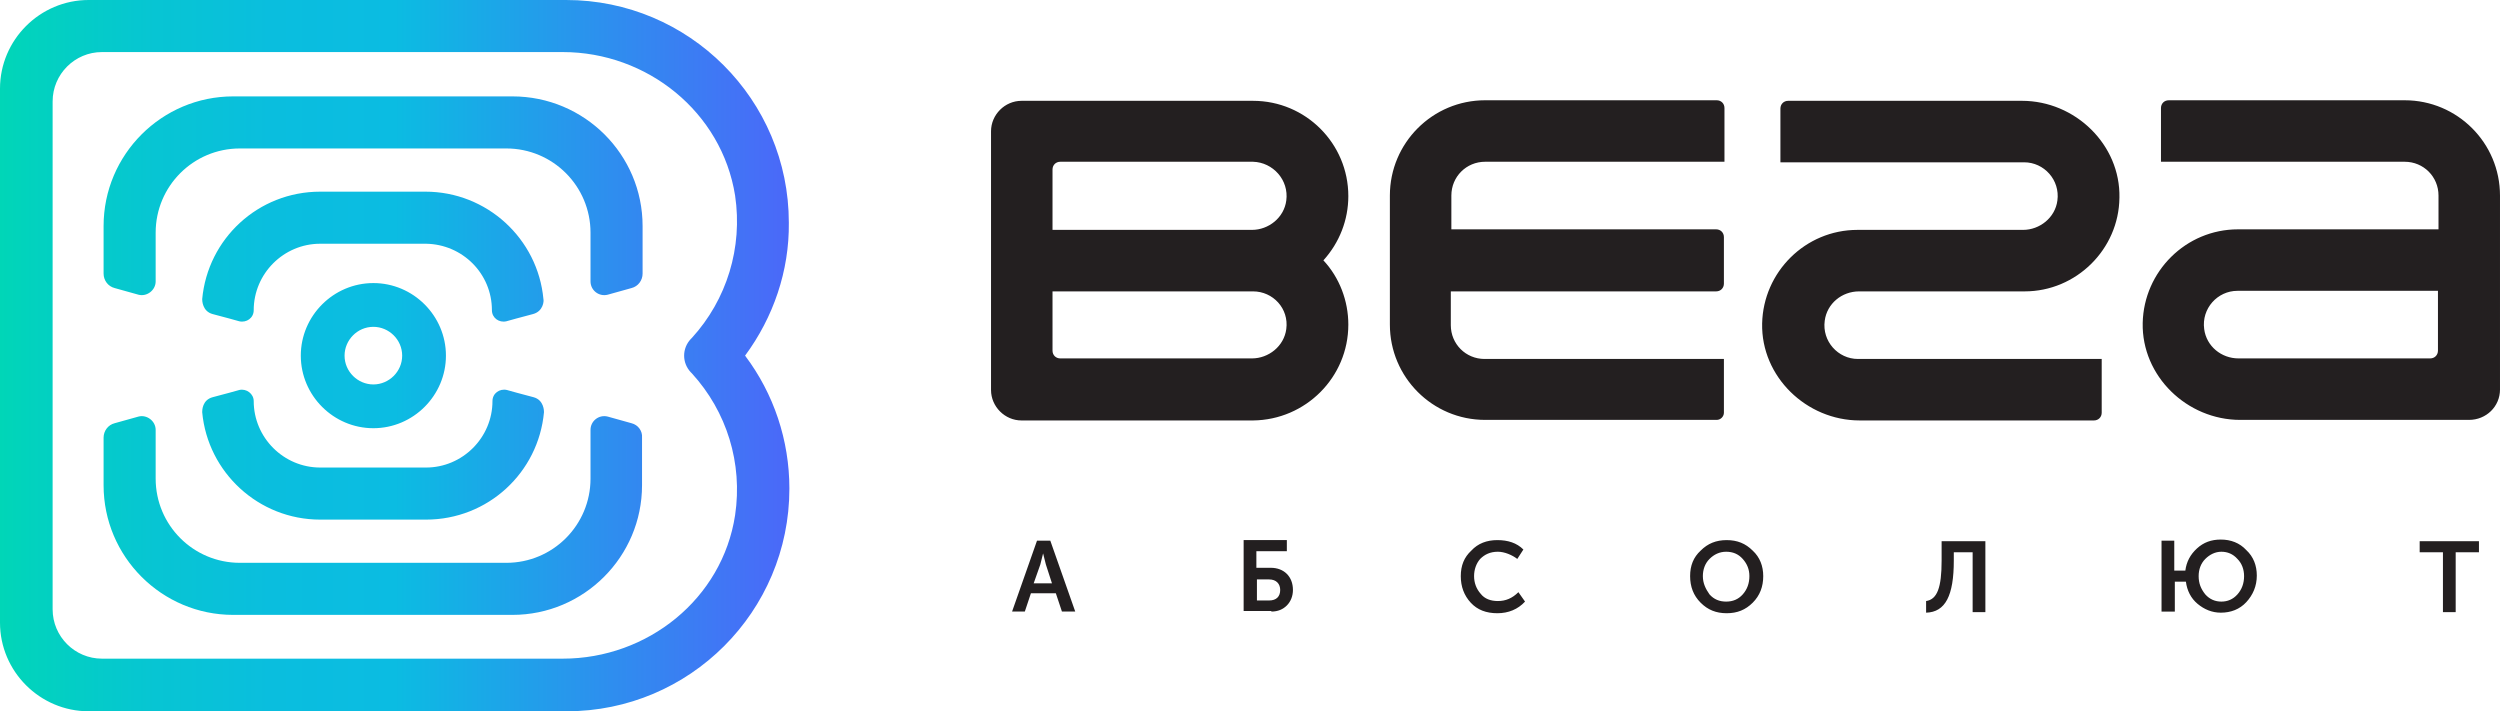 <?xml version="1.0" encoding="UTF-8"?> <svg xmlns="http://www.w3.org/2000/svg" viewBox="0 0 451.3 128.4"> <style>.st0{fill:#231F20;} .st1{fill:url(#SVGID_1_);} .st2{fill:url(#SVGID_2_);}</style> <path class="st0" d="M232.2 59.4c-.4 3.1-3.2 5.3-6.2 5.3h-34.6c-.8 0-1.4-.6-1.4-1.4V52.6h36.2c3.6 0 6.5 3.1 6 6.8m0-23.2c-.4 3.1-3.2 5.3-6.2 5.3h-36V30.6c0-.8.6-1.4 1.4-1.4h34.8c3.6.1 6.5 3.3 6 7m11.2 22.4c0-4.3-1.6-8.5-4.5-11.6 2.9-3.2 4.5-7.3 4.5-11.6 0-9.5-7.7-17.2-17.2-17.2h-41.8c-3 0-5.5 2.5-5.5 5.5v46.7c0 3 2.5 5.5 5.5 5.5h41.8c9.5-.1 17.2-7.8 17.2-17.3m67.8 15.9v-9.7H268c-3.4 0-6.1-2.7-6.1-6.1v-6.1h47.9c.8 0 1.4-.6 1.4-1.4v-8.4c0-.8-.6-1.4-1.4-1.4H262v-6.1c0-3.4 2.7-6.1 6.1-6.1h43.2v-9.7c0-.8-.6-1.4-1.4-1.4h-41.8c-9.5 0-17.2 7.7-17.2 17.2v23.3c0 9.5 7.7 17.2 17.2 17.2h41.8c.7 0 1.3-.6 1.3-1.3m71.4-38.8c.2-9.6-8-17.5-17.6-17.5h-42.2c-.8 0-1.4.6-1.4 1.4v9.7h44c3.6 0 6.5 3.2 6 6.9-.4 3.1-3.2 5.3-6.2 5.3h-29.9c-9.4 0-17 7.6-17.2 16.9-.2 9.6 8 17.5 17.6 17.5H378c.8 0 1.4-.6 1.4-1.4v-9.7h-44c-3.6 0-6.5-3.2-6-6.9.4-3.1 3.1-5.3 6.2-5.3h29.9c9.3 0 17-7.6 17.1-16.9m57.5 27.6c0 .8-.6 1.4-1.4 1.4h-34.6c-3.1 0-5.8-2.2-6.2-5.3-.5-3.7 2.4-6.9 6-6.9h36.2v10.8zm11.2 7v-35c0-9.5-7.7-17.2-17.2-17.2h-42.6c-.8 0-1.4.6-1.4 1.4v9.7h44c3.4 0 6.1 2.7 6.1 6.1v6.1H404c-9.4 0-17 7.6-17.2 16.9-.2 9.6 8 17.5 17.6 17.5h41.3c3.1 0 5.6-2.4 5.6-5.5M443.3 110.4V99.7h4.2v-2h-10.7v2h4.2v10.8h2.3zm-46.4-6.4c0-1.2.4-2.3 1.2-3.1.8-.8 1.8-1.3 2.9-1.3s2.1.4 2.9 1.3c.8.8 1.2 1.9 1.2 3.1 0 1.3-.4 2.4-1.2 3.3-.8.9-1.8 1.3-2.9 1.3s-2.1-.4-2.9-1.3c-.8-1-1.2-2-1.2-3.3m-4.3 6.4V105h2c.2 1.6.9 3 2.1 4 1.2 1 2.6 1.6 4.2 1.6 1.8 0 3.4-.6 4.6-1.9 1.2-1.3 1.9-2.9 1.9-4.8 0-1.8-.6-3.4-1.9-4.6-1.2-1.3-2.8-1.9-4.6-1.9-1.7 0-3.1.5-4.3 1.6-1.2 1.1-1.9 2.4-2.1 4h-2v-5.4h-2.3v12.8h2.4zm-44.9.2c3.5-.1 5-3.1 5-9.4v-1.5h3.4v10.8h2.3V97.7h-7.9v3.5c0 4.9-.8 7-2.8 7.3v2.1zm-40.3-6.6c0-1.2.4-2.3 1.2-3.1s1.8-1.3 3-1.3 2.2.4 3 1.3 1.2 1.9 1.2 3.1c0 1.3-.4 2.4-1.2 3.3-.8.9-1.8 1.3-3 1.3s-2.2-.4-3-1.3c-.7-1-1.2-2-1.2-3.3m-2.3 0c0 1.9.6 3.5 1.9 4.8 1.3 1.3 2.8 1.9 4.7 1.9s3.4-.6 4.7-1.9c1.3-1.3 1.9-2.9 1.9-4.8 0-1.8-.6-3.4-1.9-4.6-1.3-1.3-2.8-1.9-4.7-1.9s-3.4.6-4.7 1.9c-1.3 1.2-1.9 2.7-1.9 4.6m-41.4 0c0 1.9.6 3.5 1.8 4.8s2.8 1.9 4.8 1.9 3.7-.7 5-2.1l-1.2-1.7c-1.1 1.1-2.3 1.6-3.7 1.6-1.3 0-2.4-.4-3.1-1.3-.8-.9-1.2-2-1.2-3.2 0-1.2.4-2.3 1.1-3.1.8-.8 1.8-1.3 3.2-1.3 1.2 0 2.6.6 3.5 1.3l1.1-1.7c-1.2-1.2-2.8-1.7-4.7-1.7-1.9 0-3.5.6-4.7 1.9-1.3 1.2-1.9 2.7-1.9 4.6m-36.8.6h2.2c1.3 0 2 .8 2 1.9 0 1.2-.7 1.9-2 1.9h-2.2v-3.8zm2.6 5.8c1.2 0 2.1-.4 2.8-1.1.7-.7 1.1-1.7 1.1-2.8 0-1.2-.4-2.2-1.1-2.9-.7-.7-1.7-1.1-2.9-1.1h-2.6v-3h5.5v-2h-7.8v12.8h5zm-41.7-8.5c.1-.5.3-1.1.5-2l.5 2 1.1 3.4h-3.3l1.2-3.4zm-2.8 8.5l1.1-3.3h4.5l1.1 3.3h2.4l-4.5-12.8h-2.4l-4.5 12.8h2.3z"></path> <linearGradient id="SVGID_1_" gradientUnits="userSpaceOnUse" y1="64.205" x2="142.458" y2="64.205"> <stop offset="0" stop-color="#00D6B7"></stop> <stop offset=".053" stop-color="#02D1C0"></stop> <stop offset=".196" stop-color="#07C5D3"></stop> <stop offset=".343" stop-color="#0ABEDE"></stop> <stop offset=".5" stop-color="#0BBCE2"></stop> <stop offset="1" stop-color="#4B68F9"></stop> </linearGradient> <path class="st1" d="M116 40.8v8.6c0 1.2-.8 2.3-2 2.6l-4.3 1.2c-1.6.4-3.1-.8-3.1-2.4V42c0-8.4-6.8-15.2-15.2-15.2H43.3c-8.4 0-15.2 6.8-15.2 15.2v8.8c0 1.6-1.6 2.8-3.1 2.4L20.7 52c-1.2-.3-2-1.4-2-2.6v-8.6c0-12.9 10.5-23.4 23.4-23.4h50.4c13 0 23.5 10.5 23.5 23.4zM80.5 64.2c0 7.2-5.9 13.1-13.1 13.1s-13.1-5.9-13.1-13.1c0-7.2 5.9-13.1 13.1-13.1S80.5 57 80.5 64.2zm-7.9 0c0-2.9-2.4-5.2-5.2-5.2-2.9 0-5.2 2.4-5.2 5.2 0 2.9 2.4 5.2 5.2 5.2 2.8 0 5.2-2.3 5.2-5.2zM36.5 74.4c1 10.9 10.2 19.4 21.3 19.4h19.1c11.2 0 20.3-8.5 21.3-19.4 0-.2 0-2.2-1.9-2.7-1.6-.4-4.8-1.3-4.8-1.3-1.3-.3-2.6.6-2.6 2 0 6.6-5.4 12-12 12H57.8c-6.6 0-12-5.4-12-12 0-1.3-1.3-2.3-2.6-2 0 0-3.2.9-4.8 1.3-1.9.5-1.9 2.4-1.9 2.7zM88.8 56c0 1.4 1.3 2.3 2.6 2 0 0 3.2-.9 4.8-1.3 1.9-.5 2-2.4 1.9-2.7-1-10.9-10.2-19.4-21.3-19.4h-19c-11.2 0-20.3 8.5-21.3 19.4 0 .2 0 2.2 1.9 2.7 1.6.4 4.8 1.3 4.8 1.3 1.3.3 2.6-.6 2.6-2 0-6.6 5.4-12 12-12h19.1c6.6.1 11.9 5.4 11.9 12zM114 76.4l-4.3-1.2c-1.6-.4-3.1.8-3.1 2.4v8.8c0 8.4-6.8 15.2-15.2 15.2H43.3c-8.4 0-15.2-6.8-15.2-15.2v-8.8c0-1.6-1.6-2.8-3.1-2.4l-4.3 1.2c-1.2.3-2 1.4-2 2.6v8.6c0 12.9 10.5 23.4 23.4 23.4h50.4c12.9 0 23.4-10.5 23.4-23.4V79c.1-1.2-.7-2.3-1.9-2.6zm20.5-12.2c5.2 6.9 8 15.3 8 24 0 22.2-18 40.2-40.2 40.2H16c-8.8 0-16-7.2-16-16V16C0 7.2 7.2 0 16 0h86.2c22.2 0 40.2 18 40.2 40.2.1 8.7-2.8 17.1-7.9 24zm-9.6 3.2l-.2-.2c-1.6-1.7-1.6-4.3 0-6l.2-.2c6.3-6.9 9.2-16.3 7.8-25.7-2.4-15.1-15.9-25.9-31.1-25.9H18.4c-4.9 0-8.9 4-8.9 8.9V110c0 4.9 4 8.9 8.9 8.9h83.2c15.3 0 28.8-10.8 31.1-25.9 1.4-9.4-1.5-18.7-7.8-25.6z"></path> </svg> 